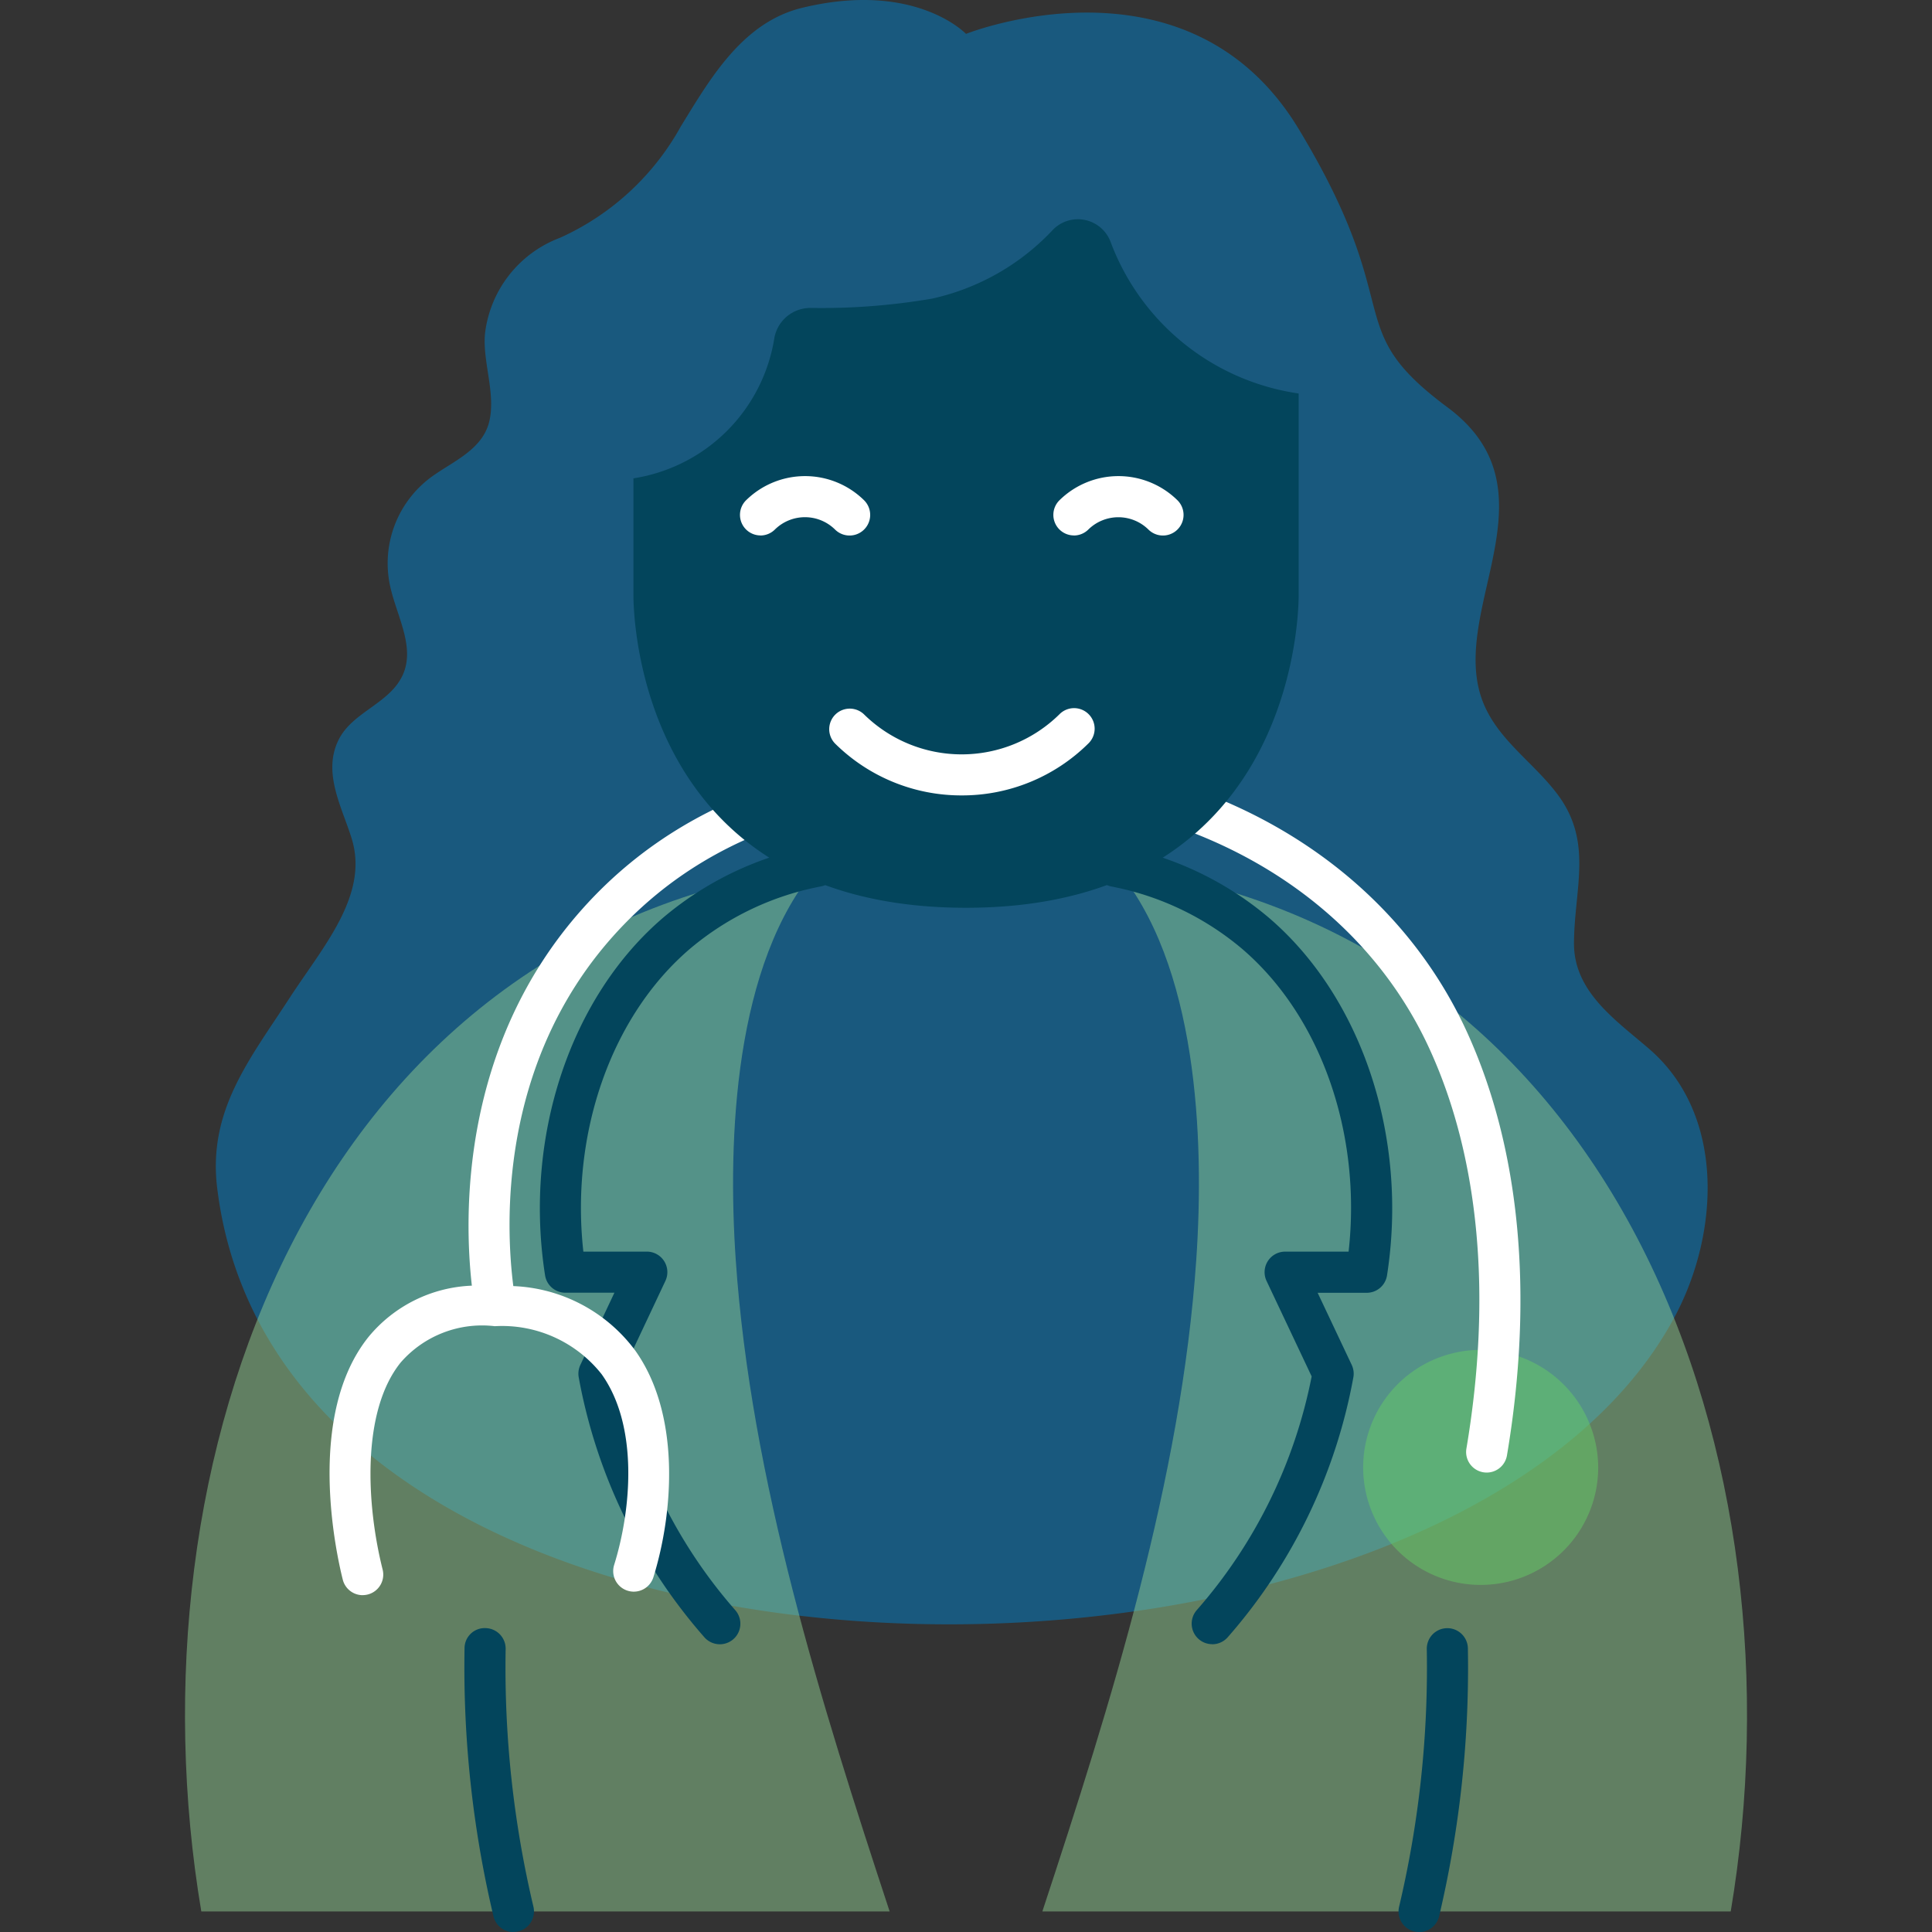 <svg xmlns="http://www.w3.org/2000/svg" width="94" height="94" viewBox="0 0 94 94">
  <rect x="0" y="0" width="94" height="94" fill="#333333" stroke="none"/>
  <g id="Group_213" data-name="Group 213" transform="translate(9)">
    <rect id="Rectangle_205" data-name="Rectangle 205" width="94" height="94" transform="translate(-9)" fill="none"/>
    <path id="Path_191" data-name="Path 191" d="M1.567,57.8c-.461-3.767,1.583-6.259,3.511-9.227,1.637-2.519,3.885-5.018,3.033-7.774-.474-1.533-1.423-3.186-.647-4.783.677-1.393,2.515-1.776,3.142-3.2.6-1.363-.315-2.864-.628-4.317a5.208,5.208,0,0,1,2.067-5.333c1.027-.733,2.426-1.3,2.757-2.645.338-1.373-.347-2.969-.2-4.326a5.689,5.689,0,0,1,3.651-4.628,12.657,12.657,0,0,0,5.877-5.425c1.441-2.343,3.006-5.06,5.9-5.762C35.533-.953,38,1.649,38,1.649s10.784-4.3,16.18,4.617,1.927,9.6,7.245,13.551S61.759,29.3,63,33.706c.593,2.106,2.485,3.238,3.748,4.9,1.784,2.34.848,4.594.833,7.279-.014,2.361,2.012,3.731,3.65,5.142,3.728,3.212,3.428,8.983,1.239,13.061C61.288,84.918,4.895,85,1.567,57.8" fill="#0081cb" opacity="0.5"/>
    <path id="Path_192" data-name="Path 192" d="M.794,93C-2.871,71.17,6,45.549,30.779,42.147c-4.068,4.7-4.381,13.305-3.983,19.139C27.525,71.972,30.944,82.858,34.285,93m40.922,0C78.872,71.17,70,45.549,45.222,42.147c4.067,4.7,4.38,13.305,3.982,19.139C48.476,71.972,45.056,82.858,41.715,93" fill="#91cc93" opacity="0.5"/>
    <path id="Path_193" data-name="Path 193" d="M63,65.677a5.718,5.718,0,1,0,5.759,5.717A5.745,5.745,0,0,0,63,65.677" fill="#6c6" opacity="0.5"/>
    <path id="Path_269" data-name="Path 269" d="M46.451,52.858a1.084,1.084,0,0,1-.231-.026,1,1,0,0,1-.743-1.2,50.487,50.487,0,0,0,1.348-12.539,1,1,0,0,1,2-.035,52.6,52.6,0,0,1-1.4,13.034,1,1,0,0,1-.973.77m-44.065,0a1,1,0,0,1-.972-.77A52.525,52.525,0,0,1,.008,39.054a.981.981,0,0,1,1.018-.982,1,1,0,0,1,.982,1.017A50.474,50.474,0,0,0,3.36,51.628a1,1,0,0,1-.743,1.2,1.018,1.018,0,0,1-.231.027m34-14a1,1,0,0,1-.752-1.659,24.339,24.339,0,0,0,5.59-11.37l-2.194-4.643a1,1,0,0,1,.9-1.428h3.091C43.667,14,41.667,8.276,37.812,5a13.914,13.914,0,0,0-6.366-3.017A1,1,0,0,1,31.815.02,15.921,15.921,0,0,1,39.1,3.474C43.669,7.353,45.939,14.2,44.89,20.913a1,1,0,0,1-.988.845H41.515l1.658,3.509a1,1,0,0,1,.079.608A26.331,26.331,0,0,1,37.14,38.517a1,1,0,0,1-.752.341m-23.96,0a1,1,0,0,1-.752-.341A26.322,26.322,0,0,1,5.564,25.875a1,1,0,0,1,.079-.607L7.3,21.754H4.914a1,1,0,0,1-.988-.845C2.876,14.194,5.146,7.351,9.709,3.475A15.916,15.916,0,0,1,17,.017a1,1,0,0,1,.369,1.965A13.908,13.908,0,0,0,11,5C7.148,8.274,5.149,13.993,5.789,19.754H8.88a1,1,0,0,1,.9,1.427L7.59,25.828A24.342,24.342,0,0,0,13.18,37.2a1,1,0,0,1-.752,1.659" transform="translate(13.594 41.142)" fill="#03455c"/>
    <path id="Path_271" data-name="Path 271" d="M1.613,40.915a1,1,0,0,1-.969-.757c-.327-1.3-1.8-8,1.252-11.807a6.852,6.852,0,0,1,5.029-2.495c-.378-3.32-.59-11.636,5.369-18.321C18.366.723,26.657.25,30.2.048A31.457,31.457,0,0,1,37.546.5c8.2,1.473,14.692,6.221,17.8,13.025,2.586,5.659,3.257,12.78,1.941,20.59a1,1,0,0,1-1.973-.332c1.25-7.415.633-14.133-1.786-19.426C50.7,8.161,44.741,3.828,37.191,2.473a29.56,29.56,0,0,0-6.881-.429c-3.57.2-11,.629-16.524,6.821-5.6,6.278-5.207,14.177-4.844,17.012A7.768,7.768,0,0,1,14.865,29c2.227,3.112,1.872,7.893.893,11.04a1,1,0,0,1-1.911-.594c.844-2.71,1.191-6.767-.609-9.283a6.174,6.174,0,0,0-5.169-2.337H8.024A5.25,5.25,0,0,0,3.457,29.6c-1.912,2.384-1.665,6.915-.873,10.07a1,1,0,0,1-.727,1.213,1.018,1.018,0,0,1-.244.03" transform="translate(7.033 36.697)" fill="#fff"/>
    <path id="Path_196" data-name="Path 196" d="M21.82,23.273a8.215,8.215,0,0,0,6.858-6.841,1.779,1.779,0,0,1,1.773-1.449,31.913,31.913,0,0,0,5.9-.454,11.412,11.412,0,0,0,5.9-3.373,1.7,1.7,0,0,1,2.775.589,11.528,11.528,0,0,0,9.159,7.4v9.743S54.507,44.167,38,44.167,21.82,28.892,21.82,28.892Z" fill="#03455c"/>
    <path id="Path_270" data-name="Path 270" d="M10.79,15.535a8.725,8.725,0,0,1-6.161-2.524,1,1,0,0,1,1.408-1.42,6.775,6.775,0,0,0,9.506,0,1,1,0,1,1,1.408,1.42,8.722,8.722,0,0,1-6.161,2.524M16.247,2.886a1,1,0,0,1-.7-1.711,4.093,4.093,0,0,1,5.741,0A1,1,0,1,1,19.876,2.6a2.084,2.084,0,0,0-2.925,0,1,1,0,0,1-.7.289M1,2.886A1,1,0,0,1,.3,1.175a4.093,4.093,0,0,1,5.741,0A1,1,0,1,1,4.629,2.6,2.084,2.084,0,0,0,1.7,2.6a1,1,0,0,1-.7.289" transform="translate(27 23.165)" fill="#fff"/>
  </g>
</svg>
